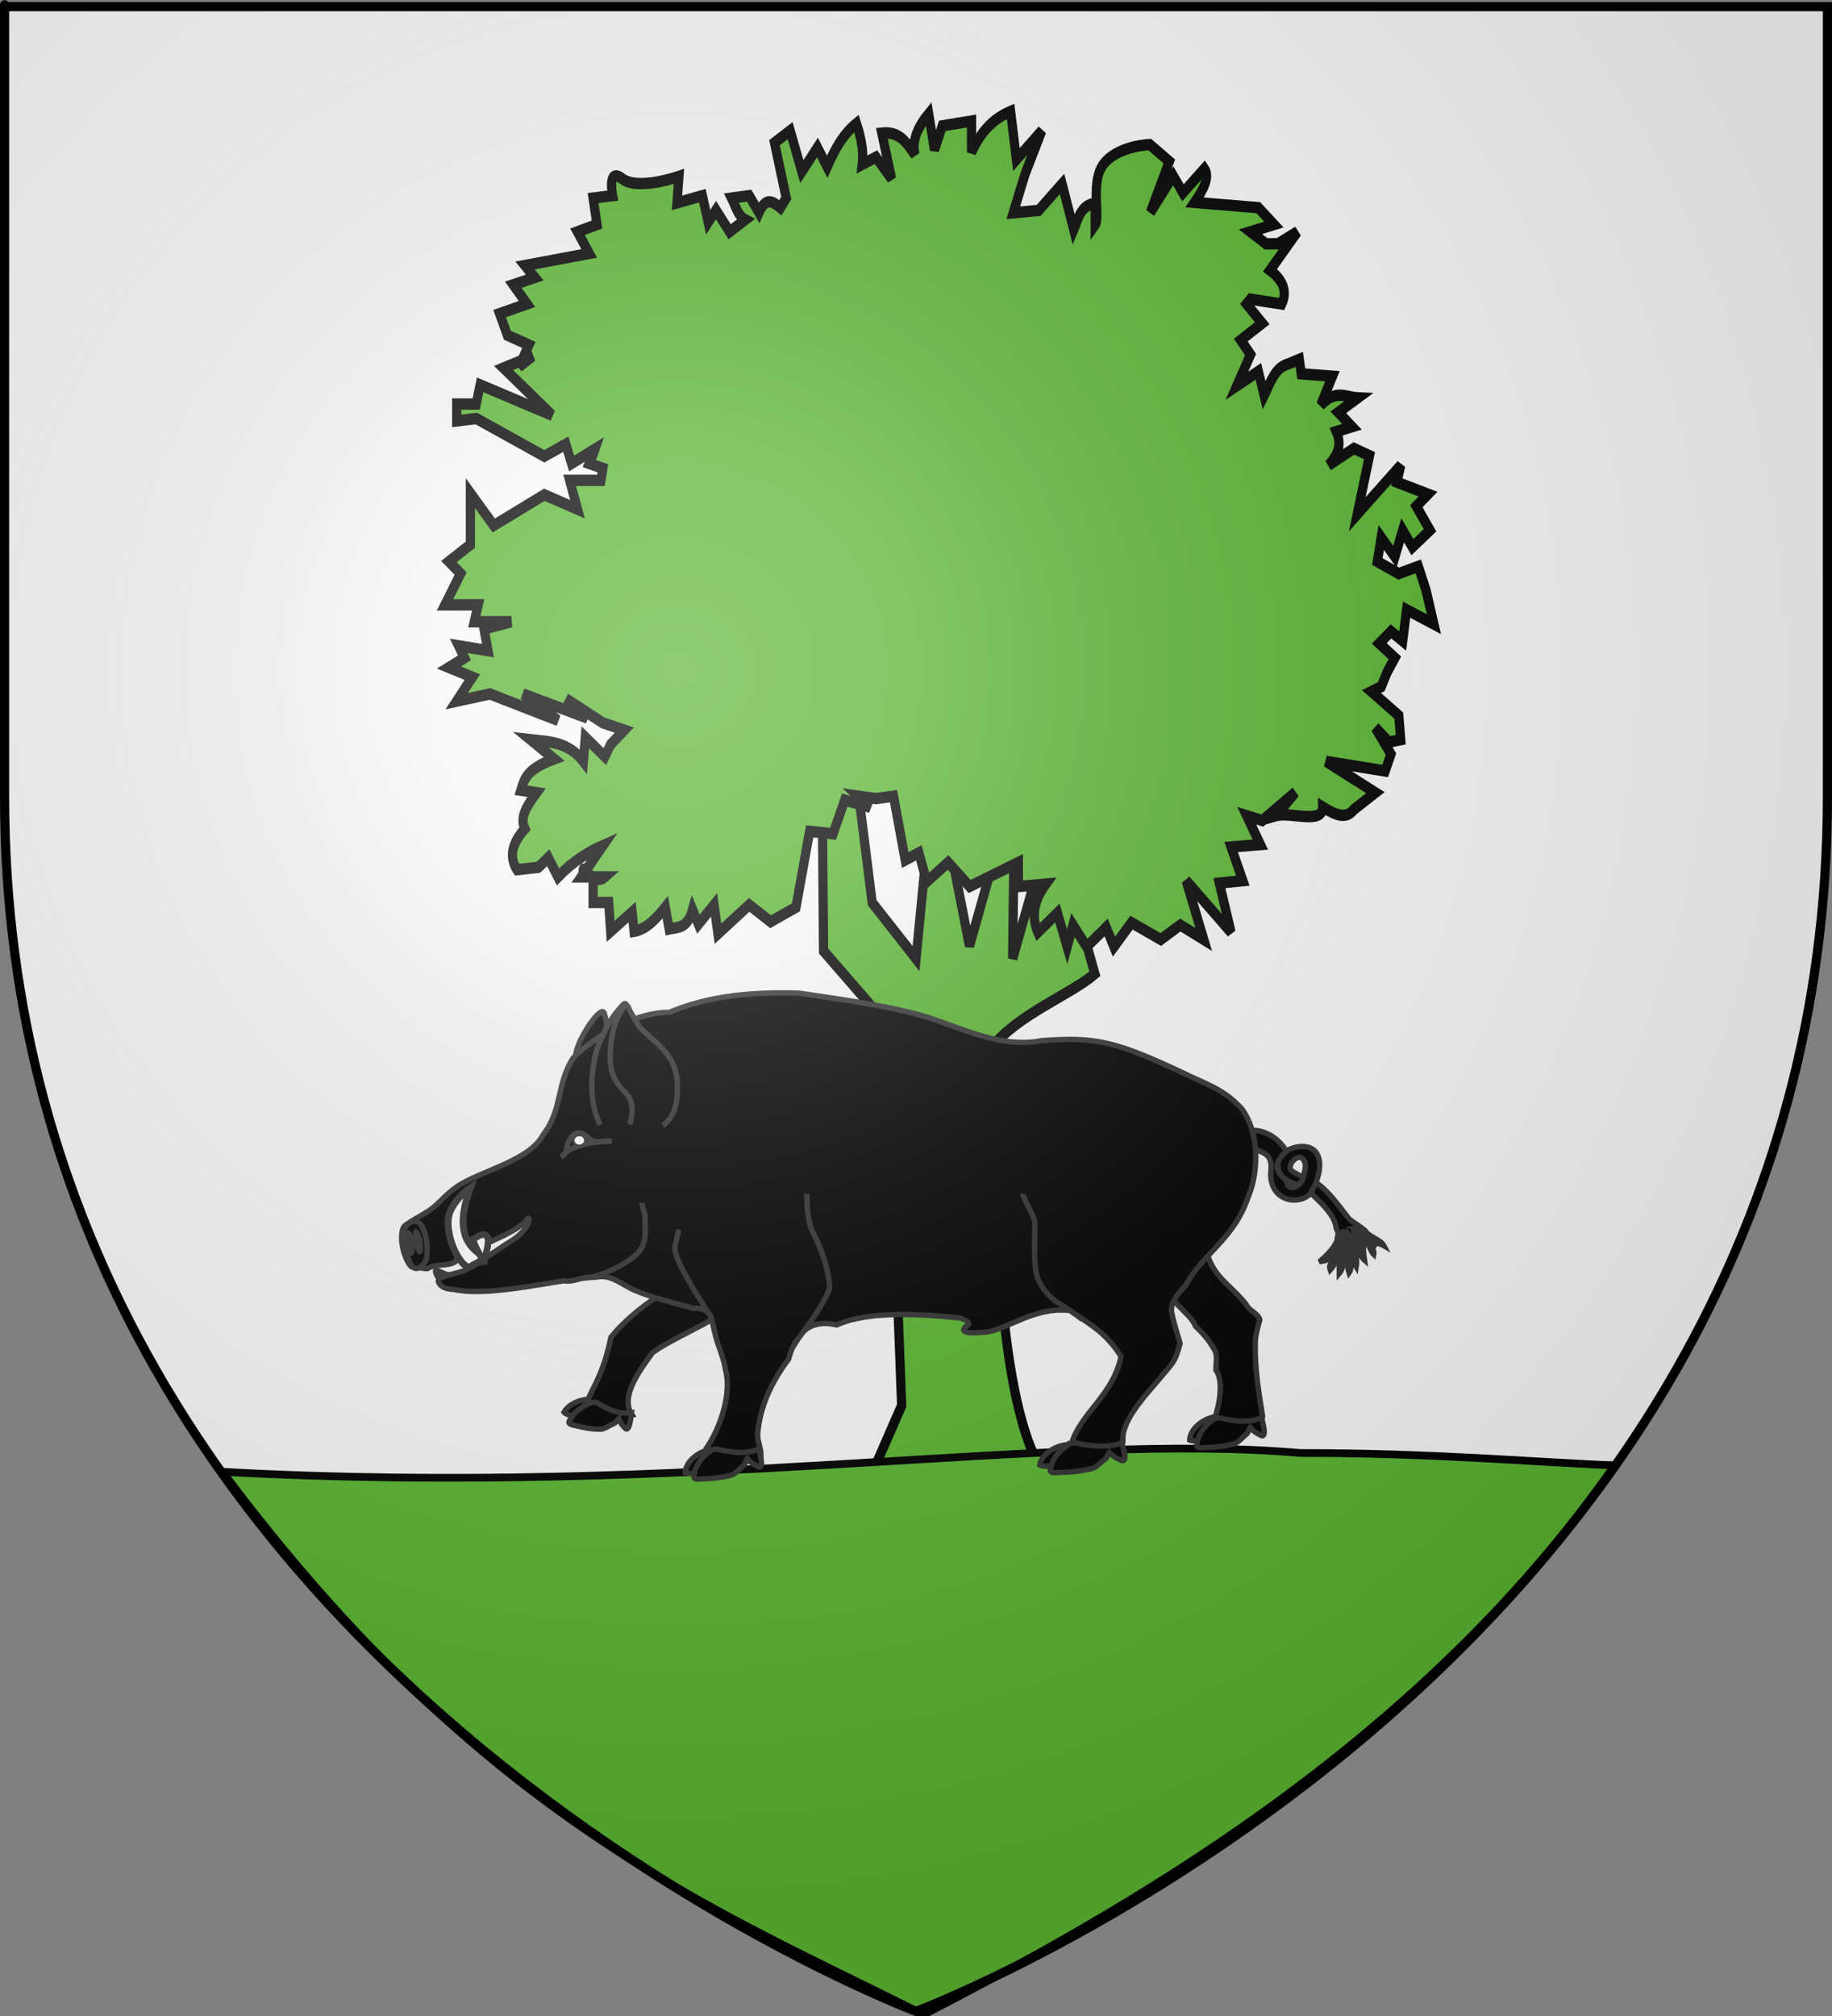 <?xml version="1.0" encoding="UTF-8" standalone="no"?>
<svg
   xmlns:dc="http://purl.org/dc/elements/1.1/"
   xmlns:cc="http://creativecommons.org/ns#"
   xmlns:rdf="http://www.w3.org/1999/02/22-rdf-syntax-ns#"
   xmlns:svg="http://www.w3.org/2000/svg"
   xmlns="http://www.w3.org/2000/svg"
   xmlns:xlink="http://www.w3.org/1999/xlink"
   xmlns:sodipodi="http://sodipodi.sourceforge.net/DTD/sodipodi-0.dtd"
   xmlns:inkscape="http://www.inkscape.org/namespaces/inkscape"
   height="660"
   width="600"
   version="1.0"
   id="svg2"
   sodipodi:version="0.32"
   inkscape:version="0.46"
   sodipodi:docname="0prov.svg"
   sodipodi:docbase="C:\Documents and Settings\Standard\Mes documents\aaaOuiqui\Blasons\Blasons Eure"
   inkscape:export-filename="/Users/olivier/Desktop/Blason Rouge/Blason_Vide_3D.png"
   inkscape:export-xdpi="144"
   inkscape:export-ydpi="144"
   inkscape:output_extension="org.inkscape.output.svg.inkscape">
  <rect width="100%" height="100%" fill="#808080" stroke="none"/>
  <sodipodi:namedview
     inkscape:window-height="930"
     inkscape:window-width="1016"
     inkscape:pageshadow="2"
     inkscape:pageopacity="0.0"
     guidetolerance="10.0"
     gridtolerance="10.0"
     objecttolerance="10.0"
     borderopacity="1.0"
     bordercolor="#666666"
     pagecolor="#ffffff"
     id="base"
     showgrid="false"
     height="660px"
     inkscape:zoom="0.78333333"
     inkscape:cx="329.36965"
     inkscape:cy="353.24144"
     inkscape:window-x="161"
     inkscape:window-y="161"
     inkscape:current-layer="layer3"
     showguides="true"
     inkscape:guide-bbox="true" />
  <desc
     id="desc4">Flag of Canton of Valais (Wallis)</desc>
  <defs
     id="defs6">
    <inkscape:perspective
       sodipodi:type="inkscape:persp3d"
       inkscape:vp_x="0 : 330 : 1"
       inkscape:vp_y="0 : 1000 : 0"
       inkscape:vp_z="600 : 330 : 1"
       inkscape:persp3d-origin="300 : 220 : 1"
       id="perspective61" />
    <linearGradient
       id="linearGradient2893">
      <stop
         style="stop-color:white;stop-opacity:0.314;"
         offset="0"
         id="stop2895" />
      <stop
         id="stop2897"
         offset="0.19"
         style="stop-color:white;stop-opacity:0.251;" />
      <stop
         style="stop-color:#6b6b6b;stop-opacity:0.125;"
         offset="0.6"
         id="stop2901" />
      <stop
         style="stop-color:black;stop-opacity:0.125;"
         offset="1"
         id="stop2899" />
    </linearGradient>
    <radialGradient
       inkscape:collect="always"
       xlink:href="#linearGradient2893"
       id="radialGradient3163"
       gradientUnits="userSpaceOnUse"
       gradientTransform="matrix(1.353,0,0,1.349,-77.629,-85.747)"
       cx="221.445"
       cy="226.331"
       fx="221.445"
       fy="226.331"
       r="300" />
    <radialGradient
       r="300"
       fy="226.331"
       fx="221.445"
       cy="226.331"
       cx="221.445"
       gradientTransform="matrix(1.353,0,0,1.349,-77.629,-85.747)"
       gradientUnits="userSpaceOnUse"
       id="radialGradient26533"
       xlink:href="#linearGradient2893"
       inkscape:collect="always" />
    <linearGradient
       id="linearGradient26523">
      <stop
         id="stop26525"
         offset="0"
         style="stop-color:white;stop-opacity:0.314;" />
      <stop
         style="stop-color:white;stop-opacity:0.251;"
         offset="0.19"
         id="stop26527" />
      <stop
         id="stop26529"
         offset="0.6"
         style="stop-color:#6b6b6b;stop-opacity:0.125;" />
      <stop
         id="stop26531"
         offset="1"
         style="stop-color:black;stop-opacity:0.125;" />
    </linearGradient>
  </defs>
  <g
     inkscape:groupmode="layer"
     id="layer3"
     inkscape:label="Fond écu"
     style="display:inline">
    <path
       id="path2855"
       style="fill:white;fill-opacity:0.941;fill-rule:evenodd;stroke:none;stroke-width:1px;stroke-linecap:butt;stroke-linejoin:miter;stroke-opacity:1"
       d="M 298.723,658.053 C 298.723,658.053 597.223,545.733 597.223,260.281 C 597.223,-25.17 597.223,1.73 597.223,1.73 L 0.223,1.73 L 0.223,260.281 C 0.223,545.733 298.723,658.053 298.723,658.053 z "
       sodipodi:nodetypes="cccccc" />
    <g
       id="g28697"
       transform="matrix(1.422,0,0,1.754,157.243,55.56)"
       style="fill:#5ab532;fill-opacity:1;stroke:#000000;stroke-width:2.123;stroke-miterlimit:4;stroke-dasharray:none;stroke-opacity:1">
      <g
         id="g7256"
         transform="translate(-17.581,-735.996)"
         style="fill:#5ab532;fill-opacity:1;stroke:#000000;stroke-width:2.123;stroke-miterlimit:4;stroke-dasharray:none;stroke-opacity:1">
        <path
           sodipodi:nodetypes="cccccccccccccccccc"
           id="path1910"
           style="fill:#5ab532;fill-opacity:1;fill-rule:evenodd;stroke:#000000;stroke-width:2.123;stroke-linecap:butt;stroke-linejoin:miter;stroke-miterlimit:4;stroke-dasharray:none;stroke-opacity:1"
           d="M 103.307,843.27 L 96.259,841.942 L 96.68,881.817 L 111.355,895.546 L 114.669,966.671 L 108.041,978.979 L 132.429,978.346 L 146.561,978.167 C 136.2,963.76 136.047,923.634 135.381,899.806 C 141.804,893.478 153.558,889.968 159.167,886.078 L 149.226,857.539 L 140.232,883.237 L 140.705,850.911 L 130.29,880.871 L 122.243,847.598 L 117.982,883.237 L 107.88,872.809 L 103.307,843.27 z" />
        <path
           id="path4587"
           style="fill:#5ab532;fill-opacity:1;fill-rule:evenodd;stroke:#000000;stroke-width:2.123;stroke-linecap:butt;stroke-linejoin:miter;stroke-miterlimit:4;stroke-dasharray:none;stroke-opacity:1"
           d="M 108.753,853.373 L 104.709,852.924 L 107.405,855.001 L 101.564,853.653 L 98.868,859.943 L 93.477,859.494 L 90.331,873.663 L 84.491,876.359 L 79.548,873.214 L 72.36,878.605 L 71.461,873.214 L 67.867,876.808 L 66.519,874.112 C 65.318,877.698 63.133,877.344 61.127,877.707 L 60.229,873.663 C 58.132,875.761 55.969,877.724 53.04,878.156 L 52.59,874.562 L 47.648,878.156 L 47.199,872.764 L 43.605,872.764 L 43.605,868.271 L 41.358,867.373 C 40.913,864.453 43.403,870.076 46.3,867.992 L 40.909,867.992 L 45.851,862.151 C 42.406,863.383 38.962,865.074 35.517,867.992 L 33.271,864.398 L 31.024,866.195 L 26.082,866.644 C 24.056,864.098 25.123,861.552 27.879,859.006 C 26.574,856.76 28.572,854.513 30.575,852.267 L 26.981,851.817 C 27.733,849.87 28.116,847.923 34.619,845.976 L 29.227,842.382 C 33.509,842.775 37.892,842.769 41.358,846.426 L 41.807,841.933 L 46.3,845.527 L 47.648,843.281 L 50.793,840.585 L 45.851,839.237 L 37.354,834.744 L 42.257,838.338 L 27.469,833.845 L 35.517,838.788 L 19.831,833.845 L 12.193,835.193 L 15.788,830.7 L 10.396,828.903 L 13.99,827.106 L 12.643,824.859 L 19.382,825.758 L 18.483,821.714 L 24.774,820.366 L 16.237,820.366 L 17.136,817.221 L 9.498,817.221 L 13.092,811.381 L 10.396,809.134 L 15.338,805.989 L 15.338,796.362 L 20.73,802.395 L 32.372,796.671 L 40.01,799.367 L 38.213,793.976 L 45.402,793.976 L 45.851,791.729 L 42.706,790.831 C 43.155,789.932 43.748,788.888 44.054,788.135 L 38.662,790.831 L 37.314,787.236 L 32.372,789.483 L 16.686,782.434 L 12.193,782.883 L 12.193,779.738 L 16.686,779.738 L 17.585,776.144 L 34.169,781.845 L 22.976,772.998 L 29.716,770.752 L 26.571,772.741 L 28.817,768.697 L 23.875,766.9 L 22.078,762.856 L 28.368,761.059 L 25.223,757.465 L 30.165,756.117 L 27.919,753.87 L 42.706,751.624 L 40.01,747.58 L 44.503,746.232 L 43.605,741.29 L 48.097,740.841 C 48.097,740.841 46.75,735.449 50.344,737.696 C 53.938,739.942 63.374,737.246 63.374,737.246 L 62.924,742.189 L 68.765,740.841 L 70.113,745.783 L 71.91,743.537 L 75.055,747.58 L 78.65,745.334 C 76.959,744.628 76.418,742.773 75.505,741.29 L 79.548,740.841 L 81.795,743.986 C 83.442,740.924 85.09,742.016 86.737,743.087 L 88.085,741.29 L 85.389,730.956 L 88.984,728.71 L 91.679,736.348 L 95.274,731.855 L 97.52,735.449 C 99.149,732.445 100.961,729.532 104.26,727.362 C 105.679,730.878 105.874,733.17 105.608,735 L 108.753,733.652 L 112.347,737.696 L 110.101,729.159 C 114.384,728.769 115.9,731.148 117.739,733.203 C 116.926,730.657 118.314,728.111 120.884,725.565 L 122.232,732.304 L 124.029,727.811 L 130.768,726.913 L 130.768,732.753 C 133.266,728.219 136.415,726.285 139.754,725.115 L 141.102,734.101 L 146.943,728.71 L 143.075,736.849 L 140.38,744.038 L 146.22,743.589 L 151.612,738.646 L 154.308,747.183 C 155.362,745.14 155.791,742.68 159.25,742.241 L 159.25,746.284 C 160.395,744.992 158.332,738.97 160.664,735.582 C 163.033,732.14 169.804,731.341 171.821,731.31 L 176.314,734.455 L 171.967,743.964 L 177.212,737.151 L 179.459,740.296 L 184.401,735.803 C 185.734,737.379 184.166,739.68 182.154,742.093 L 196.815,743.087 L 200.409,746.232 L 195.018,747.58 L 198.612,749.827 L 201.308,749.827 L 205.801,747.58 L 199.511,754.769 C 202.299,756.488 203.644,758.495 202.207,761.059 L 195.018,760.161 L 194.119,761.059 L 197.714,764.654 L 192.771,767.799 L 195.018,770.494 L 191.873,776.335 L 196.815,773.64 L 198.163,778.133 C 199.58,775.806 200.539,773.021 203.554,772.292 L 206.25,771.393 L 206.699,774.089 L 213.888,774.538 L 211.192,779.93 C 214.679,776.918 217.021,778.482 219.729,778.582 L 215.236,781.278 L 218.381,783.973 L 214.787,784.872 C 216.18,787.467 214.961,789.408 212.99,791.162 L 218.831,788.017 L 222.425,789.365 L 219.593,800.318 L 229.614,791.162 L 228.715,794.307 L 235.904,796.554 L 233.208,798.8 L 236.353,803.293 L 232.309,806.438 L 230.063,803.293 L 228.266,808.235 L 225.121,804.641 L 224.222,809.134 L 229.164,811.381 L 233.657,810.033 L 235.455,814.526 L 237.252,820.816 L 230.962,818.12 L 230.063,823.961 L 227.367,822.164 L 224.671,824.41 L 228.266,827.106 L 226.469,829.802 L 225.121,832.497 L 222.874,833.396 L 229.164,837.889 L 229.614,842.382 L 226.918,842.831 L 223.773,840.136 L 227.367,845.078 L 226.019,848.223 L 212.424,846.426 L 223.773,852.267 L 218.831,855.412 C 216.965,857.387 214.34,856.321 211.642,854.962 C 211.751,858.264 204.156,855.806 200.878,856.568 L 205.352,852.193 L 197.733,857.466 L 194.139,856.568 L 197.284,861.959 L 190.545,862.409 L 193.24,868.699 L 187.849,869.148 L 190.525,878.326 L 180.211,868.699 L 184.235,879.674 L 178.843,876.978 L 174.35,879.674 L 167.611,876.529 L 163.567,881.022 L 161.77,877.427 L 157.277,881.022 L 154.132,876.978 L 152.784,881.022 L 150.537,874.731 L 146.044,878.326 C 144.454,875.331 145.197,872.335 147.842,869.34 L 141.551,869.789 L 141.551,865.296 L 130.319,869.789 L 125.377,865.296 L 120.434,868.891 L 118.637,863.499 L 115.492,864.847 L 112.796,852.924 L 108.753,853.373 z"
           sodipodi:nodetypes="ccccccccccccccccccccccccccccccccccccccccccccccccccccccccccccccccccccccccccccccccccccccccccccsccccccccccccccccccccccccccccccccccccccsccccccccccccccccccccccccccccccccccccccccccccccccccccccccccccccccccccccccccccccccccccccccccccccccccc" />
      </g>
    </g>
    <path
       style="fill:#5ab532;fill-opacity:1;fill-rule:evenodd;stroke:#000000;stroke-width:2.528;stroke-linecap:butt;stroke-linejoin:miter;stroke-miterlimit:4;stroke-dasharray:none;stroke-opacity:1;display:inline"
       d="M 425.822,475.683 C 345.171,468.605 226.465,490.235 72.948,481.841 C 158.731,596.481 234.252,625.107 302.514,659.575 C 366.344,626.383 462.583,573.711 528.99,479.738 C 503.623,478.791 469.214,475.638 425.822,475.683 z"
       id="path26571"
       sodipodi:nodetypes="ccccc" />
    <g
       transform="matrix(0.589,0,0,0.584,115.421,295.726)"
       style="display:inline"
       inkscape:label="Meubles"
       id="g26535">
      <g
         id="g26434">
        <path
           sodipodi:nodetypes="cccc"
           id="path15988"
           d="M 397.217,303.534 C 390.907,304.019 383.084,308.838 382.166,314.87 C 384.097,316.147 391.235,315.5 393.375,314.373 C 393.978,310.757 397.812,306.861 397.217,303.534 z"
           style="fill:#000000;fill-opacity:1;fill-rule:evenodd;stroke:#313131;stroke-width:3;stroke-linecap:butt;stroke-linejoin:miter;stroke-miterlimit:4;stroke-dasharray:none;stroke-opacity:1" />
        <path
           sodipodi:nodetypes="cccccc"
           id="path15990"
           d="M 124.17,85.37 C 124.407,76.807 139.451,54.749 140.102,62.235 C 141.76,65.837 141.188,69.517 141.14,73.285 C 138.593,78.506 135.302,83.663 131.71,88.584 L 123.208,90.599 C 123.563,88.357 123.975,86.301 124.17,85.37 z"
           style="fill:#000000;fill-opacity:1;fill-rule:evenodd;stroke:#313131;stroke-width:3;stroke-linecap:butt;stroke-linejoin:miter;stroke-miterlimit:4;stroke-dasharray:none;stroke-opacity:1" />
        <path
           sodipodi:nodetypes="cccc"
           id="path15992"
           d="M 134.789,278.251 C 129.045,277.199 120.501,279.869 117.654,285.336 C 118.931,287.002 125.463,288.1 127.736,287.549 C 129.488,284.284 134.193,281.529 134.789,278.251 z"
           style="fill:#000000;fill-opacity:1;fill-rule:evenodd;stroke:#313131;stroke-width:3;stroke-linecap:butt;stroke-linejoin:miter;stroke-miterlimit:4;stroke-dasharray:none;stroke-opacity:1" />
        <path
           sodipodi:nodetypes="cccscccccc"
           id="path15994"
           d="M 133.314,273.088 C 139.431,261.52 141.862,252.236 143.763,243.254 C 155.846,227.817 182.392,209.61 205.937,202.347 C 203.789,209.078 204.114,216.21 205.911,225.189 C 206.245,226.856 204.815,228.45 203.898,230.029 C 203.894,232.826 175.225,245.156 166.682,252.134 C 158.57,263.593 148.85,276.874 155.576,286.959 C 152.558,287.82 149.162,287.925 145.981,287.736 C 142.09,287.49 138.255,287.981 134.403,288.231 C 120.486,294.273 124.059,293.769 133.314,273.088 z"
           style="fill:#000000;fill-opacity:1;fill-rule:evenodd;stroke:#313131;stroke-width:3;stroke-linecap:butt;stroke-linejoin:miter;stroke-miterlimit:4;stroke-dasharray:none;stroke-opacity:1" />
        <path
           sodipodi:nodetypes="cccccccccccc"
           id="path15996"
           d="M 479.481,288.485 C 482.847,279.415 484.017,266.479 480.18,261.78 C 479.944,257.581 481.605,252.995 478.712,249.268 C 476.25,244.81 472.63,240.791 468.85,237.11 C 465.702,229.105 452.159,222.64 454.054,213.902 C 460.193,211.182 473.094,184.819 474.302,191.463 C 476.744,208.916 487.856,213.061 496.958,224.866 C 498.527,228.448 503.677,229.828 504.54,233.55 C 503.327,237.91 502.007,242.268 502.035,246.795 C 501.676,260.771 504.095,275.014 506.107,287.722 C 505.5,292.452 499.036,289.871 495.556,290.52 C 491.177,290.71 483.396,290.439 479.481,288.485 z"
           style="fill:#000000;fill-opacity:1;fill-rule:evenodd;stroke:#313131;stroke-width:3;stroke-linecap:butt;stroke-linejoin:miter;stroke-miterlimit:4;stroke-dasharray:none;stroke-opacity:1" />
        <path
           id="path15998"
           d="M 49.82,210.454 C 47.11,210.416 46.569,207.766 46.215,206.497 C 45.579,204.212 51.203,208.296 53.826,208.296 C 57.29,208.296 56.028,210.813 53.025,210.813 C 51.552,210.813 51.36,210.799 49.82,210.454 z"
           style="fill:#000000;fill-opacity:1;fill-rule:evenodd;stroke:#313131;stroke-width:3;stroke-linecap:butt;stroke-linejoin:miter;stroke-miterlimit:4;stroke-dasharray:none;stroke-opacity:1" />
        <path
           style="fill:#000000;fill-opacity:1;fill-rule:evenodd;stroke:#313131;stroke-width:3;stroke-linecap:butt;stroke-linejoin:miter;stroke-miterlimit:4;stroke-dasharray:none;stroke-opacity:1"
           d="M 198.404,306.288 C 192.216,307.493 185.142,313.171 185.091,319.259 C 187.188,320.304 194.176,318.842 196.138,317.479 C 196.22,313.823 199.468,309.519 198.404,306.288 z"
           id="path16000"
           sodipodi:nodetypes="cccc" />
        <path
           style="fill:#000000;fill-opacity:1;fill-rule:evenodd;stroke:#313131;stroke-width:3;stroke-linecap:butt;stroke-linejoin:miter;stroke-miterlimit:4;stroke-dasharray:none;stroke-opacity:1"
           d="M 478.896,287.976 C 472.708,289.182 465.635,294.859 465.583,300.947 C 467.68,301.992 474.668,300.531 476.63,299.167 C 476.712,295.511 479.961,291.207 478.896,287.976 z"
           id="path16002"
           sodipodi:nodetypes="cccc" />
        <path
           sodipodi:nodetypes="cccccsccccscscccccccccccccccccccccccccccccscsc"
           id="path16004"
           d="M 519.443,139.08 C 515.796,132.831 508.622,127.009 499.954,127.24 C 500.427,130.566 500.411,133.935 500.585,137.275 C 509.497,140.771 511.616,141.943 510.594,151.759 C 510.67,167.552 526.576,169.253 532.428,162.906 C 536.16,157.614 538.797,149.077 537.458,143.326 C 535.244,133.818 524.263,135.91 520.034,138.475 C 509.883,146.689 513.917,153.453 524.536,157.532 C 525.171,158.009 525.656,157.084 526.274,157.556 C 527.76,156.052 527.831,155.819 528.616,153.609 C 527.512,152.912 522.816,150.692 521.966,149.648 C 519.594,146.736 525.432,140.072 528.532,143.332 C 531.151,146.566 529.241,150.78 528.461,154.421 C 527.673,158.102 520.203,162.897 519.34,155.45 L 519.187,155.216 C 514.258,151.221 511.812,144.903 519.443,139.08 z M 532.912,162.503 C 533.26,161.532 534.446,159.306 535.921,156.649 C 543.118,161.627 547.568,168.496 554.338,177.089 C 557.019,179.192 560.708,181.248 563.231,183.662 C 565.381,187.06 571.654,188.427 573.542,191.941 C 567.482,188.477 567.098,194.082 567.935,192.348 C 566.216,188.304 561.064,181.945 557.501,182.251 C 561.129,184.127 568.742,192.632 567.914,196.923 C 566.125,195.355 564.402,187.806 560.646,186.637 C 561.785,189.478 562.722,190.727 562.269,191.84 C 562.014,193.243 562.252,196.664 562.749,200.086 C 559.004,196.89 560.852,189.163 556.647,185.34 C 556.843,190.291 559.056,198.548 558.159,203.759 C 555.606,199.516 555.795,195.807 555.466,194.389 C 555.201,191.364 555.289,188.086 553.618,185.466 C 553.02,189.005 553.522,192.786 553.356,196.418 C 553.49,198.277 556.777,203.551 554.161,207.183 C 552.668,202.662 552.411,192.973 551.22,188.073 C 551.228,192.707 552.634,197.418 550.642,201.768 C 550.109,201.011 551.587,204.074 548.717,207.49 C 548.526,200.649 550.308,193.834 548.348,188.322 C 548.108,186.936 546.332,188.484 549.083,185.84 C 548.52,190.268 547.385,194.841 545.579,199.078 C 545.187,201.018 542.571,202.15 543.734,205.503 C 548.167,200.494 552.204,188.956 551.427,182.954 C 550.943,189.476 547.177,193.819 543.716,197.021 C 542.248,199.797 543.708,199.808 537.627,200.996 C 541.79,197.55 548.625,190.621 548.031,185.672 C 548.372,184.389 547.113,183.057 546.97,181.691 C 546.322,175.501 539.639,168.622 532.912,162.503 z"
           style="fill:#000000;fill-opacity:1;fill-rule:evenodd;stroke:#313131;stroke-width:3;stroke-linecap:butt;stroke-linejoin:miter;stroke-miterlimit:4;stroke-dasharray:none;stroke-opacity:1" />
        <path
           sodipodi:nodetypes="cssccccsscssccscscccscccssccccsccscccsccccccssc"
           id="path16006"
           d="M 30.025,180.084 C 27.949,181.028 27.36,184.095 27.392,187.77 C 27.42,191.026 28.157,194.758 29.395,197.913 C 30.355,200.36 31.332,202.459 32.796,203.72 C 35.229,203.664 39.376,204.906 41.749,204.799 C 46.413,201.632 53.127,203.925 57.506,200.736 C 65.121,180.873 74.088,192.296 78.195,189.084 C 86.386,185.273 93.748,181.695 97.131,177.12 C 99.216,174.301 99.376,182.623 87.611,189.721 C 82.213,192.979 75.142,198.598 65.198,203.853 C 62.764,206.593 58.186,206.905 54.017,208.296 C 50.773,209.378 46.901,209.958 47.941,212.449 C 48.889,214.718 51.372,216.261 56.191,216.45 C 77.876,221.072 113.895,210.514 135.948,209.522 C 143.846,207.785 150.614,214.293 157.206,217.063 C 167.253,221.285 176.891,223.488 189.495,226.982 C 196.207,226.648 199.344,229.566 200.298,235.027 C 202.614,248.278 205.951,252.032 207.372,261.153 C 211.19,274.727 204.404,294.445 196.873,305.408 C 201.979,314.941 215.97,307.123 227.167,309.365 C 227.166,305.007 225.025,301.293 225.358,297.173 C 226.53,282.701 232.546,268.981 242.509,255.558 C 245.855,243.221 252.771,232.477 269.241,236.376 C 287.657,228.027 318.197,230.486 337.334,232.394 C 340.071,232.873 343.948,235.032 342.253,236.311 C 338.589,239.078 337.436,241.829 352.162,240.383 C 363.755,239.245 378.995,225.931 399.009,228.27 C 411.613,236.94 419.088,241.011 427.412,253.989 C 423.046,275.666 405.473,285.048 399.761,302.891 L 419.454,308.633 C 423.049,306.288 428.714,304.671 428.434,301.359 C 427.397,289.112 442.937,273.862 452.648,261.904 C 456.264,257.435 457.776,256.202 460.217,246.712 C 458.718,241.241 456.699,235.376 455.542,229.39 C 454.584,224.431 458.67,218.972 463.438,214.057 C 472.499,196.648 490.043,188.523 497.983,164.892 C 504.515,149.287 503.791,127.98 494.639,115.316 C 485.097,104.787 476.946,102.288 466.017,97.058 C 424.617,77.247 414.056,74.666 382.999,77.014 C 362.412,81.014 342.914,71.871 324.506,65.489 C 305.029,58.248 269.586,53.611 248.798,50.398 C 224.109,49.556 198.819,51.406 176.23,61.141 C 156.972,60.862 134.373,74.903 122.764,86.667 C 113.508,100.921 116.734,115.953 106.192,129.527 C 98.718,144.242 71.567,149.87 58.642,158.498 C 52.382,162.676 49.038,167.247 44.465,170.904 C 40.508,174.069 35.345,176.294 30.025,180.084 z"
           style="fill:#000000;fill-opacity:1;fill-rule:evenodd;stroke:#313131;stroke-width:3;stroke-linecap:butt;stroke-linejoin:miter;stroke-miterlimit:4;stroke-dasharray:none;stroke-opacity:1" />
        <path
           sodipodi:nodetypes="ccscccc"
           id="path16008"
           d="M 115.978,141.991 C 117.878,141.459 118.659,139.617 118.972,138.01 C 119.6,132.338 124.182,125.491 129.472,130.114 C 134.256,134.295 134.738,133.815 144.227,133.344 C 138.204,132.945 129.801,134.949 128.326,135.261 C 125.716,136.242 121.88,137.206 119.686,138.924 C 117.939,140.059 117.818,140.988 115.978,141.991 z"
           style="fill:#000000;fill-opacity:1;fill-rule:evenodd;stroke:#313131;stroke-width:3;stroke-linecap:butt;stroke-linejoin:miter;stroke-miterlimit:4;stroke-dasharray:none;stroke-opacity:1" />
        <path
           id="path16010"
           d="M 129.495,132.903 C 129.495,134.548 128.007,135.884 126.175,135.884 C 124.342,135.884 122.855,134.548 122.855,132.903 C 122.855,131.258 124.342,129.922 126.175,129.922 C 128.007,129.922 129.495,131.258 129.495,132.903 z"
           style="fill:#ffffff;fill-opacity:1;stroke:#313131;stroke-width:1.331;stroke-miterlimit:4;stroke-dasharray:none;stroke-opacity:1" />
        <path
           sodipodi:nodetypes="cccccccccc"
           id="path16012"
           d="M 398.735,303.032 C 393.124,306.662 388.998,311.336 388.12,317.182 C 387.383,319.9 391.598,319.138 393.966,319.026 C 400.042,318.895 405.086,318.311 410.77,317.01 C 413.463,316.534 416.178,313.174 418.335,311.767 C 419.924,310.792 419.7,308.849 420.769,307.773 C 422.356,309.496 424.332,310.917 426.753,311.893 C 431.832,315.019 428.373,304.375 427.79,302.353 C 420.705,305.443 411.718,304.374 403.488,302.8 C 401.025,301.531 398.676,304.055 396.861,302.274"
           style="fill:#000000;fill-opacity:1;fill-rule:evenodd;stroke:#313131;stroke-width:3;stroke-linecap:butt;stroke-linejoin:miter;stroke-miterlimit:4;stroke-dasharray:none;stroke-opacity:1" />
        <path
           style="fill:#000000;fill-opacity:1;fill-rule:evenodd;stroke:#313131;stroke-width:3;stroke-linecap:butt;stroke-linejoin:miter;stroke-miterlimit:4;stroke-dasharray:none;stroke-opacity:1"
           d="M 479.123,288.994 C 474.032,292.647 470.288,297.352 469.492,303.236 C 468.824,305.971 472.648,305.205 474.796,305.092 C 480.308,304.96 484.885,304.372 490.042,303.063 C 492.486,302.584 494.949,299.202 496.907,297.786 C 498.348,296.804 498.145,294.848 499.115,293.766 C 500.555,295.5 502.347,296.93 504.544,297.912 C 509.152,301.059 506.014,290.345 505.485,288.31 C 499.056,291.42 490.902,290.344 483.435,288.759 C 481.201,287.483 479.069,290.023 477.423,288.231"
           id="path16014"
           sodipodi:nodetypes="cccccccccc" />
        <path
           style="fill:#000000;fill-opacity:1;fill-rule:evenodd;stroke:#313131;stroke-width:3;stroke-linecap:butt;stroke-linejoin:miter;stroke-miterlimit:4;stroke-dasharray:none;stroke-opacity:1"
           d="M 199.537,306.542 C 194.446,310.196 190.703,314.901 189.906,320.785 C 189.238,323.52 193.062,322.754 195.21,322.641 C 200.723,322.509 205.299,321.921 210.456,320.611 C 212.9,320.133 215.364,316.751 217.321,315.335 C 218.762,314.353 218.559,312.397 219.529,311.314 C 220.969,313.049 222.761,314.479 224.958,315.461 C 229.566,318.607 226.428,307.894 225.899,305.859 C 219.47,308.969 211.317,307.892 203.85,306.308 C 201.615,305.032 199.484,307.572 197.837,305.779"
           id="path16016"
           sodipodi:nodetypes="cccccccccc" />
        <path
           sodipodi:nodetypes="cccccccccc"
           id="path16018"
           d="M 133.292,279.736 C 127.92,281.713 123.312,284.948 120.738,289.944 C 119.297,292.194 122.687,292.454 124.488,292.88 C 129.057,294.113 133.007,294.715 137.668,294.822 C 139.831,294.997 142.957,292.617 145.026,291.846 C 146.53,291.333 147.002,289.557 148.151,288.84 C 148.768,290.722 149.773,292.423 151.256,293.827 C 154.013,297.731 154.932,287.511 155.161,285.586 C 148.868,286.756 142.524,283.81 136.91,280.585 C 135.491,278.911 132.913,280.631 132.146,278.647"
           style="fill:#000000;fill-opacity:1;fill-rule:evenodd;stroke:#313131;stroke-width:3;stroke-linecap:butt;stroke-linejoin:miter;stroke-miterlimit:4;stroke-dasharray:none;stroke-opacity:1" />
        <path
           sodipodi:nodetypes="csccc"
           id="path16020"
           d="M 245.141,248.555 C 246.615,245.699 248.6,243.056 250.655,240.264 C 257.212,231.357 262.761,222.885 265.402,215.78 C 264.876,205.134 260.996,194.501 256.259,184.837 C 252.582,178.657 252.601,163.82 252.788,162.846"
           style="fill:#000000;fill-opacity:1;fill-rule:evenodd;stroke:#313131;stroke-width:3;stroke-linecap:butt;stroke-linejoin:miter;stroke-miterlimit:4;stroke-dasharray:none;stroke-opacity:1" />
        <path
           sodipodi:nodetypes="ccccc"
           id="path16022"
           d="M 198.121,230.498 C 197.941,228.633 195.836,227.412 195.477,225.541 C 190.638,218.257 186.225,210.674 182.319,202.902 C 180.917,199.208 178.594,195.453 179.497,191.459 C 180.118,189.328 181.254,183.638 181.409,182.938"
           style="fill:#000000;fill-opacity:1;fill-rule:evenodd;stroke:#313131;stroke-width:3;stroke-linecap:butt;stroke-linejoin:miter;stroke-miterlimit:4;stroke-dasharray:none;stroke-opacity:1" />
        <path
           sodipodi:nodetypes="csccc"
           id="path16024"
           d="M 405.745,233.295 C 402.309,230.515 398.636,227.766 393.699,224.792 C 386.852,220.666 381.107,213.57 379.985,205.949 C 378.724,196.778 379.622,187.441 379.387,178.197 C 378.757,174.735 372.675,165.126 372.887,162.846"
           style="fill:#000000;fill-opacity:1;fill-rule:evenodd;stroke:#313131;stroke-width:3;stroke-linecap:butt;stroke-linejoin:miter;stroke-miterlimit:4;stroke-dasharray:none;stroke-opacity:1" />
        <path
           sodipodi:nodetypes="csssc"
           id="path16026"
           d="M 161.015,167.933 C 161.028,170.671 162.668,173.073 162.714,175.881 C 162.895,186.761 164.175,193.184 153.866,200.065 C 147.465,204.337 138.906,208.917 130.925,209.654 C 125.729,210.133 122.662,212.506 116.827,211.547"
           style="fill:#000000;fill-opacity:1;fill-rule:evenodd;stroke:#313131;stroke-width:3;stroke-linecap:butt;stroke-linejoin:miter;stroke-miterlimit:4;stroke-dasharray:none;stroke-opacity:1" />
        <path
           sodipodi:nodetypes="cssccccc"
           d="M 137.788,124.188 C 131.62,111.708 132.283,97.023 135.469,83.723 C 136.648,78.801 141.685,67.51 146.668,61.314 C 152.358,54.238 151.232,55.852 153.367,58.062 C 154.569,61.52 158.352,66.954 159.598,69.253 L 165.253,74.82 C 178.673,85.933 182.29,93.963 180.169,111.421 C 179.232,116.364 177.185,121.396 172.69,124.524"
           style="fill:#000000;fill-opacity:1;fill-rule:evenodd;stroke:#313131;stroke-width:3;stroke-linecap:butt;stroke-linejoin:miter;stroke-miterlimit:4;stroke-dasharray:none;stroke-opacity:1"
           id="path16028" />
        <path
           sodipodi:nodetypes="ccssc"
           id="path16030"
           d="M 41.048,199.833 C 42.328,193.92 41.364,186.254 38.519,180.82 C 35.087,175.151 29.025,179.796 28.162,184.677 C 27.159,190.359 29.786,195.086 31.756,200.744 C 34.243,207.888 39.045,204.02 41.048,199.833 z"
           style="fill:#000000;fill-opacity:1;fill-rule:evenodd;stroke:#313131;stroke-width:3;stroke-linecap:butt;stroke-linejoin:miter;stroke-miterlimit:4;stroke-dasharray:none;stroke-opacity:1" />
        <g
           style="fill:#000000;fill-opacity:1;stroke:#313131;stroke-width:3.353;stroke-miterlimit:4;stroke-dasharray:none;stroke-opacity:1"
           transform="matrix(0.882,-9.628146e-2,9.4721e-2,0.897,-617.418,-295.909)"
           id="g16032">
          <path
             sodipodi:type="arc"
             style="fill:#000000;fill-opacity:1;stroke:#313131;stroke-width:3.968;stroke-miterlimit:4;stroke-dasharray:none;stroke-opacity:1"
             id="path16034"
             sodipodi:cx="612.60638"
             sodipodi:cy="554.5213"
             sodipodi:rx="2.0744681"
             sodipodi:ry="5.9042554"
             d="M 614.681,554.521 A 2.074,5.904 0 1 1 610.532,554.521 A 2.074,5.904 0 1 1 614.681,554.521 z"
             transform="matrix(0.694,-7.370525e-2,4.996102e-2,1.024,217.427,91.391)" />
          <path
             transform="matrix(0.699,-0.138,9.531181e-2,1.016,194.343,134.953)"
             d="M 614.681,554.521 A 2.074,5.904 0 1 1 610.532,554.521 A 2.074,5.904 0 1 1 614.681,554.521 z"
             sodipodi:ry="5.9042554"
             sodipodi:rx="2.0744681"
             sodipodi:cy="554.5213"
             sodipodi:cx="612.60638"
             id="path16036"
             style="fill:#000000;fill-opacity:1;stroke:#313131;stroke-width:3.941;stroke-miterlimit:4;stroke-dasharray:none;stroke-opacity:1"
             sodipodi:type="arc" />
        </g>
        <path
           sodipodi:nodetypes="csccc"
           id="path16038"
           d="M 66.904,202.816 C 61.923,209.146 49.702,185.368 54.134,173.331 C 56.161,167.826 61.761,161.905 65.596,159.42 C 56.953,183.191 63.448,192.496 73.736,198.493 C 69.739,201.533 69.446,201.556 66.904,202.816 z"
           style="fill:#ffffff;fill-opacity:1;fill-rule:evenodd;stroke:#313131;stroke-width:3.853;stroke-linecap:butt;stroke-linejoin:miter;stroke-miterlimit:4;stroke-dasharray:none;stroke-opacity:1" />
        <path
           sodipodi:nodetypes="cccc"
           id="path16040"
           d="M 67.013,188.403 C 68.193,193.224 71.807,197.593 73.154,202.333 C 73.679,198.092 75.596,192.792 75.499,188.406 C 73.895,183.293 70.316,186.533 67.013,188.403 z"
           style="fill:#ffffff;fill-opacity:1;fill-rule:evenodd;stroke:#313131;stroke-width:3.672;stroke-linecap:butt;stroke-linejoin:miter;stroke-miterlimit:4;stroke-dasharray:none;stroke-opacity:1" />
        <path
           sodipodi:nodetypes="cscsc"
           style="fill:#000000;fill-opacity:1;fill-rule:evenodd;stroke:#313131;stroke-width:3;stroke-linecap:butt;stroke-linejoin:miter;stroke-miterlimit:4;stroke-dasharray:none;stroke-opacity:1"
           d="M 154.257,123.951 C 155.586,119.448 156.759,111.539 152.705,107.258 C 145.371,99.511 143.191,94.944 143.335,85.06 C 143.543,77.316 144.686,68.831 148.6,61.771 C 149.689,59.806 150.992,57.952 152.55,56.255"
           id="path16042" />
      </g>
    </g>
  </g>
  <g
     inkscape:groupmode="layer"
     id="layer4"
     inkscape:label="Meubles"
     style="display:inline" />
  <g
     inkscape:groupmode="layer"
     id="layer2"
     inkscape:label="Reflet final"
     sodipodi:insensitive="true"
     style="display:inline">
    <path
       sodipodi:nodetypes="cccccc"
       d="M 300,658.5 C 300,658.5 598.5,546.18 598.5,260.728 C 598.5,-24.723 598.5,2.176 598.5,2.176 L 1.5,2.176 L 1.5,260.728 C 1.5,546.18 300,658.5 300,658.5 z "
       style="opacity:1;fill:url(#radialGradient3163);fill-opacity:1;fill-rule:evenodd;stroke:none;stroke-width:1px;stroke-linecap:butt;stroke-linejoin:miter;stroke-opacity:1"
       id="path2875"
       inkscape:export-xdpi="144"
       inkscape:export-ydpi="144" />
  </g>
  <g
     inkscape:groupmode="layer"
     id="layer1"
     inkscape:label="Contour final"
     sodipodi:insensitive="true"
     style="display:inline">
    <path
       sodipodi:nodetypes="cccccc"
       d="M 300,658.5 C 300,658.5 1.5,546.18 1.5,260.728 C 1.5,-24.723 1.5,2.176 1.5,2.176 L 598.5,2.176 L 598.5,260.728 C 598.5,546.18 300,658.5 300,658.5 z "
       style="opacity:1;fill:none;fill-opacity:1;fill-rule:evenodd;stroke:black;stroke-width:3;stroke-linecap:butt;stroke-linejoin:miter;stroke-miterlimit:4;stroke-dasharray:none;stroke-opacity:1"
       id="path1411"
       inkscape:export-xdpi="144"
       inkscape:export-ydpi="144" />
  </g>
</svg>

